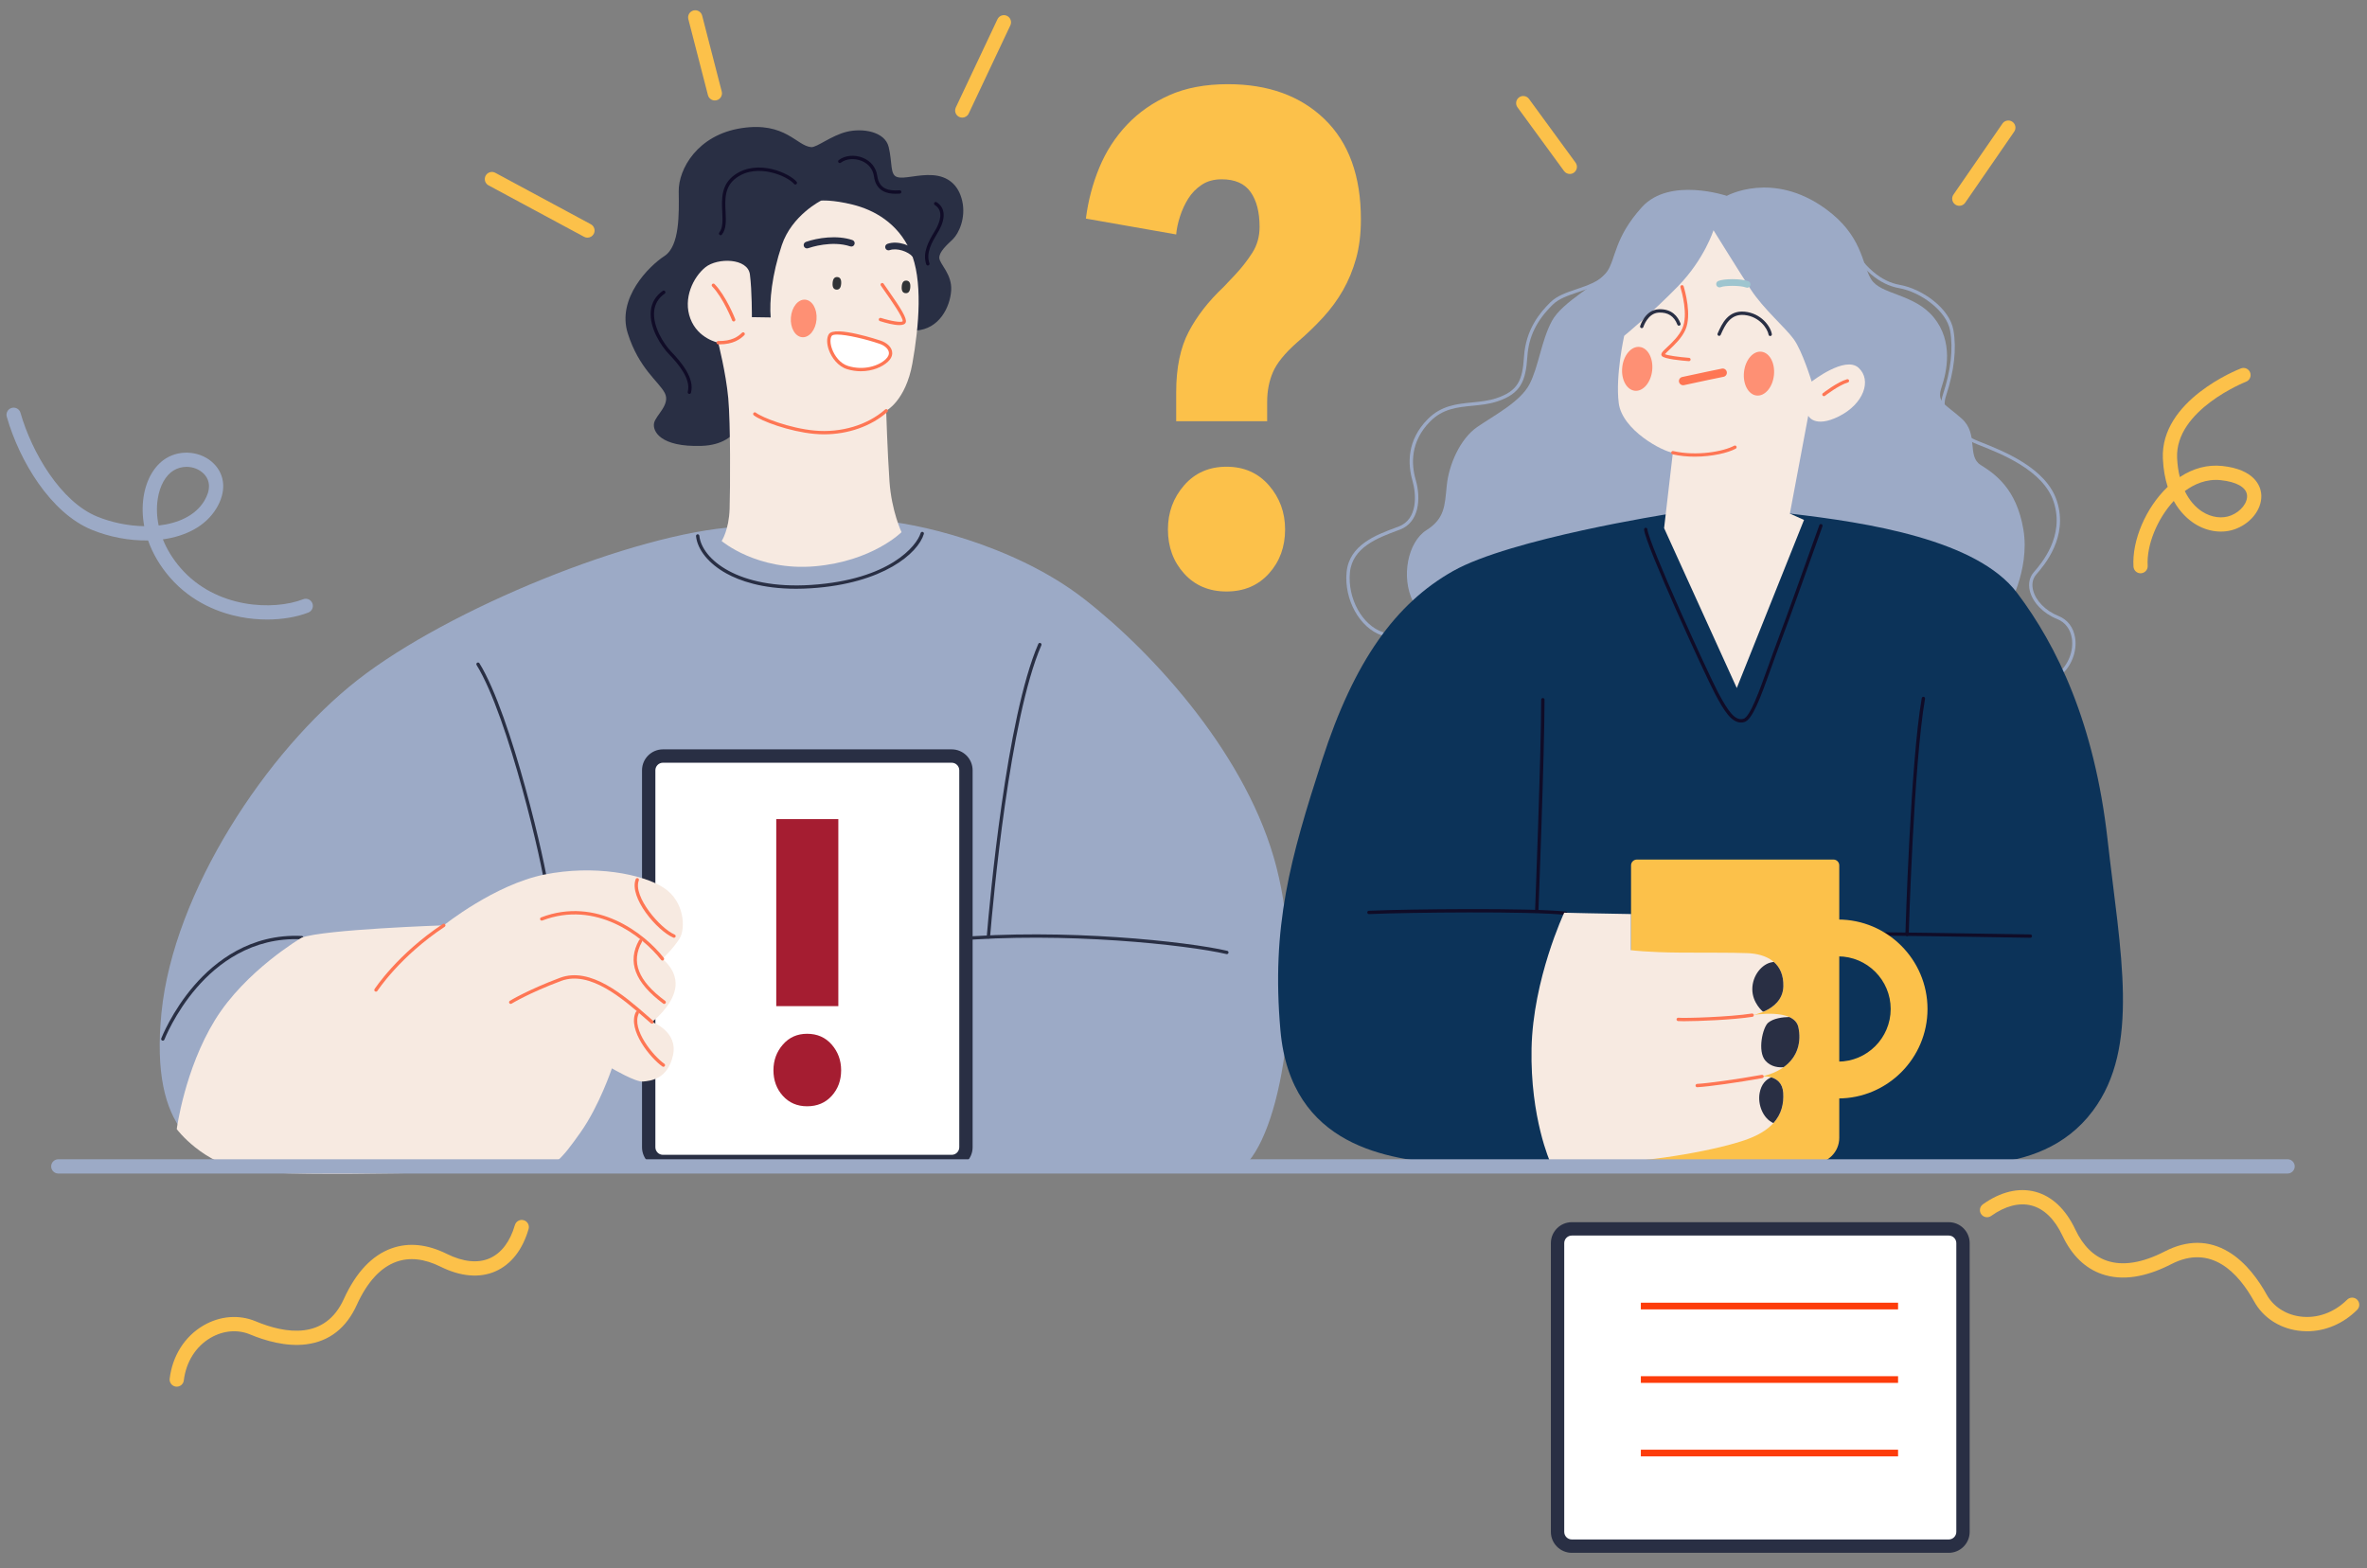 <?xml version="1.0" encoding="utf-8"?>
<!-- Generator: Adobe Illustrator 24.0.0, SVG Export Plug-In . SVG Version: 6.00 Build 0)  -->
<svg version="1.1" xmlns="http://www.w3.org/2000/svg" xmlns:xlink="http://www.w3.org/1999/xlink" x="0px" y="0px"
	 viewBox="0 0 1991.87 1319.52" style="enable-background:new 0 0 1991.87 1319.52;" xml:space="preserve">
<rect x="0" y="0" width="1991.87" height="1319.52" fill="#808080" stroke="none"/>
<style type="text/css">
	.st0{fill:#9CAAC6;}
	.st1{fill:#292F44;}
	.st2{fill:#F7EAE1;}
	.st3{fill:#FE7654;}
	.st4{fill:#FFFFFF;}
	.st5{fill:#303336;}
	.st6{fill:#FE9074;}
	.st7{fill:#100C27;}
	.st8{fill:#A51D31;}
	.st9{fill:#FD3C0B;}
	.st10{fill:#0C3359;}
	.st11{fill:#9EC5CF;}
	.st12{fill:#FCC14A;}
</style>
<g id="art">
	<g>
		<path class="st0" d="M738.99,438.17c27.84,0.89,113.36,19.21,173.17,65.71c59.81,46.5,138.51,133.57,162.07,226.12
			c23.56,92.55,6.56,217.96-26.71,250.79c-26.11,0.69-790.25,0-839.72,0.69c-38.72-7.84-82.04-27.79-71.91-129.38
			c10.13-101.59,88.59-220.15,165.05-279.95c76.46-59.8,232.74-123.38,318.88-128.79C705.95,437.95,738.99,438.17,738.99,438.17z"/>
		<g>
			<path class="st1" d="M137.02,875.69c-0.17,0-0.34-0.03-0.5-0.09c-0.72-0.28-1.09-1.09-0.81-1.82c0.09-0.23,8.9-22.81,27.74-44.58
				c17.45-20.15,47.31-43.73,90.52-41.63c0.78,0.04,1.37,0.7,1.34,1.47c-0.04,0.77-0.7,1.36-1.47,1.34
				c-42.04-2.06-71.17,20.95-88.2,40.6c-18.55,21.4-27.22,43.59-27.3,43.81C138.12,875.34,137.59,875.69,137.02,875.69z"/>
			<path class="st1" d="M669.89,495.42c-28.78,0-47.55-6.77-58.63-12.88c-14.81-8.17-24.35-19.91-25.54-31.41
				c-0.08-0.77,0.48-1.46,1.25-1.54c0.77-0.08,1.46,0.48,1.54,1.25c2.03,19.58,32.53,45.36,94.03,41.35
				c66.19-4.32,89-32.99,92.2-43.67c0.22-0.74,1.01-1.16,1.75-0.94c0.74,0.22,1.17,1.01,0.94,1.75
				c-4.86,16.19-34.09,41.71-94.71,45.66C678.24,495.28,673.97,495.42,669.89,495.42z"/>
			<path class="st1" d="M459.99,748.56c-0.73,0-1.34-0.56-1.4-1.3c-1.25-16.26-30.57-144.12-57.52-187.65
				c-0.41-0.66-0.2-1.53,0.46-1.93c0.66-0.41,1.53-0.21,1.93,0.46c27.14,43.85,56.67,172.56,57.93,188.92
				c0.06,0.77-0.52,1.45-1.29,1.51C460.06,748.56,460.03,748.56,459.99,748.56z"/>
			<path class="st1" d="M1032.41,802.85c-0.11,0-0.21-0.01-0.32-0.04c-32.74-7.66-137.03-19.15-229.76-10.96
				c-0.76,0.06-1.45-0.5-1.52-1.28c-0.07-0.77,0.5-1.46,1.28-1.52c93.04-8.21,197.76,3.33,230.65,11.03
				c0.76,0.18,1.22,0.93,1.05,1.69C1033.62,802.41,1033.05,802.85,1032.41,802.85z"/>
			<path class="st1" d="M831.75,789.79c-0.04,0-0.08,0-0.12,0c-0.77-0.06-1.35-0.74-1.28-1.52c2.52-30.29,16.48-184.53,43.4-246.45
				c0.31-0.71,1.14-1.04,1.85-0.73c0.71,0.31,1.04,1.14,0.73,1.85c-26.75,61.52-40.66,215.35-43.18,245.56
				C833.09,789.24,832.48,789.79,831.75,789.79z"/>
		</g>
		<g>
			<path class="st1" d="M682.73,123.8c4.63,0.32,16.69-9.69,29.82-12.92c13.14-3.22,32.06-0.37,35.28,12.77
				c3.22,13.14,0.97,23.31,7.03,25.28c6.06,1.97,17.73-2.39,30.07-1.54c12.34,0.85,21.68,7.7,24.83,21.87
				c3.15,14.17-2.91,27.18-7.9,32c-4.98,4.82-11.58,10.56-11.42,15.74c0.16,5.18,10.94,13.67,9.98,27.55
				c-0.96,13.88-9.99,32.37-29.7,33.59c-19.72,1.22-144.05,65.98-144.05,65.98s-1.03,29.89-36.25,31.07
				c-35.21,1.18-41.48-12.69-39.99-19.3c1.49-6.61,13.99-15.56,8.98-25.21c-5.02-9.65-21.82-20.62-31.14-50.2
				c-9.32-29.57,17.87-56.62,30.85-65.03c12.98-8.4,12.29-35.83,12.03-54.44c-0.26-18.62,15.68-47.48,52.76-53.18
				C660.98,102.15,670.39,122.94,682.73,123.8z"/>
			<path class="st2" d="M632.71,266.88c0,0,0.15-22.03-1.65-35.93c-1.79-13.9-27.25-14.28-37.47-6.04
				c-10.21,8.25-19.04,26.24-12.63,43.21c6.4,16.97,23.4,20.22,23.4,20.22s6.52,25.25,8.48,46.74c1.96,21.49,1.69,75.2,1.14,93.07
				s-6.7,27.09-6.7,27.09s29.92,25.49,78.43,21.27c48.51-4.22,72.93-28.71,72.93-28.71s-8.41-17.8-10.13-42.72
				c-1.72-24.92-2.78-59.43-2.78-59.43s16.43-8.51,22.04-39.8c5.61-31.3,9.02-70.67-1.72-94.66c-10.74-23.99-31.18-34.7-48.45-39
				c-17.27-4.29-26.63-3.39-26.63-3.39s-24.61,12.25-33.07,37.49c-8.46,25.25-10.51,47.32-9.37,60.83L632.71,266.88z"/>
			<path class="st3" d="M617.41,270.5c-0.56,0-1.09-0.34-1.31-0.89c-0.07-0.19-7.47-18.97-16.8-28.61
				c-0.54-0.56-0.53-1.45,0.03-1.99c0.56-0.54,1.45-0.53,1.99,0.03c9.73,10.05,17.09,28.75,17.4,29.55c0.28,0.72-0.08,1.54-0.8,1.82
				C617.75,270.47,617.57,270.5,617.41,270.5z"/>
			<path class="st3" d="M605.44,289.76c-0.36,0-0.73,0-1.11-0.01c-0.78-0.02-1.39-0.66-1.37-1.44s0.66-1.4,1.44-1.37
				c11.4,0.25,16.86-3.82,19.98-6.92c0.55-0.55,1.44-0.55,1.99,0s0.55,1.44,0,1.99C622.98,285.36,617.17,289.76,605.44,289.76z"/>
			<path class="st3" d="M756.79,273.56c-4.78,0-11.6-1.86-16.32-3.36c-0.74-0.23-1.15-1.03-0.91-1.76c0.23-0.74,1.02-1.15,1.76-0.91
				c8.63,2.74,17.33,4.07,18.26,2.79c0.82-2.73-10.22-18.43-14.94-25.13c-1.33-1.89-2.5-3.56-3.4-4.88
				c-0.44-0.64-0.27-1.52,0.37-1.95c0.64-0.44,1.52-0.27,1.95,0.37c0.89,1.3,2.05,2.96,3.37,4.84
				c11.01,15.66,16.41,24.24,15.3,27.63C761.68,272.92,759.58,273.56,756.79,273.56z"/>
			<g>
				<path class="st4" d="M698.66,281.95c3.5-5.55,34.38,3.41,41.95,6c7.57,2.59,12.28,9.12,5.65,15.37
					c-6.63,6.26-19.81,10-32.96,5.99C701.21,305.63,694.59,288.38,698.66,281.95z"/>
				<path class="st3" d="M724.45,312.39c-3.7,0-7.6-0.53-11.56-1.73c-7.8-2.38-13-9.73-15.27-15.83
					c-2.03-5.46-2.09-10.56-0.15-13.63l0,0c4.79-7.59,43.2,5.29,43.59,5.42c5.19,1.78,8.77,5.09,9.59,8.86
					c0.46,2.13,0.24,5.4-3.43,8.87C742.53,308.77,734.16,312.39,724.45,312.39z M704.45,281.52c-2.43,0-4.08,0.36-4.6,1.18l0,0
					c-1.45,2.3-1.29,6.57,0.41,11.15c2.03,5.46,6.63,12.04,13.45,14.12c13.28,4.05,25.69-0.1,31.59-5.66
					c2.18-2.06,3.06-4.15,2.61-6.23c-0.6-2.76-3.57-5.36-7.75-6.79C728.96,285.45,712.5,281.52,704.45,281.52z M698.66,281.95
					L698.66,281.95L698.66,281.95z"/>
			</g>
			<path class="st1" d="M679.1,209.02c-1.16,0-2.25-0.73-2.65-1.89c-0.51-1.47,0.26-3.07,1.73-3.58c9.89-3.45,26.06-5.93,39.12-1.56
				c1.47,0.49,2.27,2.08,1.77,3.56c-0.49,1.47-2.08,2.27-3.56,1.77c-15.42-5.16-33.48,0.84-35.49,1.54
				C679.72,208.97,679.41,209.02,679.1,209.02z"/>
			<path class="st1" d="M770,216.85c-0.78,0-1.57-0.33-2.12-0.97c-3.66-4.21-13.07-7.55-19.26-5.38c-1.46,0.51-3.07-0.26-3.58-1.73
				c-0.51-1.47,0.26-3.07,1.73-3.58c8.7-3.04,20.34,1.25,25.35,7c1.02,1.17,0.9,2.95-0.27,3.97
				C771.31,216.63,770.65,216.85,770,216.85z"/>
			<path class="st3" d="M693.49,365.47c-2.78,0-5.57-0.13-8.36-0.39c-20.9-1.96-44.42-10.71-50.81-15.63
				c-0.61-0.47-0.73-1.36-0.25-1.97c0.47-0.61,1.36-0.73,1.97-0.25c5.43,4.19,28.29,13.09,49.36,15.06
				c22.26,2.09,44.48-4.53,59.43-17.69c0.58-0.51,1.47-0.46,1.98,0.13c0.51,0.58,0.46,1.47-0.13,1.98
				C733.03,358.71,713.61,365.47,693.49,365.47z"/>
			<g>
				<g>
					<g>
						<path class="st5" d="M703.88,243.71c-2.39-0.17-3.49-2.03-3.24-5.54c0.24-3.5,1.58-5.2,3.98-5.04
							c2.39,0.17,3.49,2.03,3.24,5.54C707.62,242.18,706.28,243.88,703.88,243.71z"/>
					</g>
				</g>
			</g>
			<g>
				<g>
					<g>
						<path class="st5" d="M762.05,246.7c-2.39-0.17-3.49-2.03-3.24-5.54c0.24-3.5,1.58-5.2,3.98-5.04
							c2.39,0.17,3.49,2.03,3.24,5.54C765.79,245.17,764.45,246.87,762.05,246.7z"/>
					</g>
				</g>
			</g>
			<g>
				<g>
					<g>
						<g>
							<g>
								
									<ellipse transform="matrix(0.078 -0.997 0.997 0.078 356.373 921.392)" class="st6" cx="676.37" cy="268.01" rx="15.85" ry="10.82"/>
							</g>
						</g>
					</g>
				</g>
			</g>
			<path class="st7" d="M606.41,197.93c-0.3,0-0.61-0.1-0.87-0.3c-0.61-0.48-0.71-1.36-0.23-1.97c3.13-3.98,2.81-10.43,2.48-17.27
				c-0.53-10.76-1.13-22.95,10.44-31.21c19.55-13.95,46.72-1.02,52.16,5.81c0.48,0.61,0.38,1.49-0.22,1.98
				c-0.61,0.48-1.49,0.38-1.98-0.22c-4.87-6.11-30.49-18.01-48.33-5.27c-10.33,7.37-9.79,18.26-9.27,28.78
				c0.36,7.38,0.71,14.34-3.08,19.15C607.24,197.75,606.82,197.93,606.41,197.93z"/>
			<path class="st7" d="M753.42,163.05c-6.09,0-16.2-1.61-17.97-14.65c-0.8-5.88-4.56-10.61-10.31-12.98
				c-6.08-2.51-13.14-1.91-17.58,1.49c-0.62,0.47-1.5,0.36-1.97-0.26c-0.47-0.62-0.36-1.5,0.26-1.97c5.2-3.99,13.38-4.74,20.36-1.86
				c6.71,2.76,11.09,8.31,12.03,15.21c1.58,11.65,10.54,12.59,18.16,12.11l0.63-0.04c0.81-0.03,1.44,0.55,1.48,1.33
				c0.04,0.77-0.55,1.44-1.33,1.48l-0.61,0.04C755.77,162.98,754.68,163.05,753.42,163.05z"/>
			<path class="st7" d="M780.81,223.43c-0.58,0-1.13-0.36-1.33-0.94c-3.53-10.11,2.5-20.23,6.49-26.93c0.67-1.12,1.29-2.16,1.8-3.09
				c2.94-5.36,6.71-15.09-1.1-19.94c-0.66-0.41-0.86-1.28-0.45-1.94c0.41-0.66,1.28-0.86,1.93-0.45c7.14,4.44,7.9,13.07,2.08,23.68
				c-0.53,0.96-1.16,2.02-1.85,3.18c-3.95,6.62-9.35,15.69-6.25,24.56c0.26,0.73-0.13,1.53-0.86,1.79
				C781.12,223.4,780.96,223.43,780.81,223.43z"/>
			<path class="st7" d="M580.12,331.47c-0.12,0-0.24-0.02-0.36-0.05c-0.75-0.2-1.2-0.97-1-1.72c2.82-10.73-7.75-23.3-15.96-31.83
				c-5.86-6.09-16.57-21.51-15.13-36.25c0.69-7,4.08-12.68,10.08-16.86c0.64-0.44,1.51-0.29,1.96,0.35
				c0.44,0.64,0.29,1.51-0.35,1.96c-5.3,3.7-8.29,8.69-8.89,14.83c-1.25,12.73,7.9,27.32,14.36,34.03
				c8.67,9.01,19.83,22.39,16.65,34.49C581.32,331.05,580.75,331.47,580.12,331.47z"/>
		</g>
		<g>
			<path class="st4" d="M800.85,977.36H557.89c-6.6,0-12-5.4-12-12V648.18c0-6.6,5.4-12,12-12h242.97c6.6,0,12,5.4,12,12v317.18
				C812.85,971.96,807.45,977.36,800.85,977.36z"/>
			<path class="st1" d="M800.85,982.98H557.89c-9.72,0-17.62-7.9-17.62-17.62V648.18c0-9.72,7.9-17.62,17.62-17.62h242.97
				c9.72,0,17.62,7.9,17.62,17.62v317.18C818.48,975.07,810.57,982.98,800.85,982.98z M557.89,641.8c-3.52,0-6.38,2.86-6.38,6.38
				v317.18c0,3.52,2.86,6.38,6.38,6.38h242.97c3.52,0,6.38-2.86,6.38-6.38V648.18c0-3.52-2.86-6.38-6.38-6.38H557.89z"/>
		</g>
		<path class="st2" d="M253.91,788.97c19.08-6.95,119.53-10.33,119.53-10.33s42.66-34.24,84.58-42.71
			c41.91-8.47,82.69-0.48,100.49,11.08c17.8,11.56,18.29,34.33,13.61,42.27c-4.68,7.94-14.65,17.58-14.65,17.58
			s13.76,10.25,10.63,25.53c-3.12,15.28-19.47,27.58-19.47,27.58s22.2,7.73,17.69,28.09c-4.51,20.35-19.05,21.41-25.29,22.01
			c-6.24,0.6-26.1-11.1-26.1-11.1s-10.43,31.31-26.46,53.96c-16.03,22.65-22.77,30.45-39.37,31.37
			c-16.6,0.92-202.97,6.62-240.8,0.91c-37.83-5.72-59.56-35.12-59.56-35.12s6.57-50.17,32.18-91.8
			C206.53,816.69,253.91,788.97,253.91,788.97z"/>
		<g>
			<path class="st8" d="M707.83,900.56c0,8.54-2.64,15.73-7.92,21.57c-5.28,5.84-12.19,8.76-20.73,8.76
				c-8.31,0-15.11-2.92-20.39-8.76c-5.28-5.84-7.92-13.03-7.92-21.57c0-8.31,2.64-15.5,7.92-21.57c5.28-6.07,12.07-9.1,20.39-9.1
				c8.54,0,15.44,3.03,20.73,9.1C705.18,885.06,707.83,892.26,707.83,900.56z M653.23,846.64V689.26h52.24v157.38H653.23z"/>
		</g>
		<path class="st3" d="M557.47,808.28c-0.42,0-0.83-0.18-1.11-0.54c-15.98-20.4-55.03-50.35-99.99-33.16
			c-0.73,0.28-1.54-0.09-1.81-0.81c-0.28-0.73,0.09-1.54,0.81-1.81c46.5-17.78,86.75,13.04,103.21,34.05
			c0.48,0.61,0.37,1.49-0.24,1.97C558.08,808.18,557.77,808.28,557.47,808.28z"/>
		<path class="st3" d="M548.63,861.39c-0.32,0-0.65-0.11-0.91-0.34c-1.59-1.36-3.29-2.84-5.08-4.41
			c-18.4-16.05-46.21-40.31-70.46-31.22c-27.01,10.13-41.53,19.03-41.67,19.12c-0.66,0.41-1.53,0.2-1.93-0.46
			c-0.41-0.66-0.2-1.53,0.46-1.93c0.15-0.09,14.86-9.12,42.16-19.36c25.83-9.69,54.4,15.24,73.3,31.73
			c1.79,1.56,3.48,3.04,5.06,4.39c0.59,0.5,0.66,1.39,0.16,1.98C549.42,861.23,549.03,861.39,548.63,861.39z"/>
		<path class="st3" d="M567.19,789.1c-0.18,0-0.37-0.04-0.54-0.11c-13.66-5.75-37.55-33.82-31.69-49.21
			c0.28-0.72,1.09-1.09,1.81-0.81c0.73,0.28,1.09,1.09,0.81,1.81c-5.15,13.53,17.95,40.48,30.15,45.62c0.72,0.3,1.05,1.13,0.75,1.84
			C568.26,788.78,567.74,789.1,567.19,789.1z"/>
		<path class="st3" d="M558.94,844.77c-0.29,0-0.59-0.09-0.84-0.28c-23.85-17.72-30.5-35.17-20.32-53.35
			c0.38-0.68,1.24-0.92,1.91-0.54c0.68,0.38,0.92,1.24,0.54,1.91c-9.5,16.96-3.29,32.76,19.54,49.72c0.62,0.46,0.75,1.34,0.29,1.97
			C559.8,844.57,559.37,844.77,558.94,844.77z"/>
		<path class="st3" d="M558.26,897.68c-0.28,0-0.55-0.08-0.8-0.25c-9.95-6.89-29.59-30.76-22.46-45.74c0.33-0.7,1.17-1,1.87-0.66
			c0.7,0.33,1,1.17,0.66,1.87c-6.36,13.35,12.44,35.93,21.52,42.22c0.64,0.44,0.8,1.32,0.36,1.96
			C559.14,897.47,558.7,897.68,558.26,897.68z"/>
		<path class="st3" d="M316.37,834.46c-0.26,0-0.52-0.07-0.76-0.22c-0.65-0.42-0.84-1.29-0.42-1.94
			c0.19-0.29,19.16-29.4,57.48-54.82c0.65-0.43,1.52-0.25,1.95,0.39c0.43,0.65,0.25,1.52-0.39,1.95
			c-37.8,25.07-56.48,53.71-56.66,54C317.29,834.23,316.83,834.46,316.37,834.46z"/>
		<g>
			<g>
				<path class="st4" d="M1651.89,1046.05v242.97c0,6.6-5.4,12-12,12h-317.18c-6.6,0-12-5.4-12-12v-242.97c0-6.6,5.4-12,12-12
					h317.18C1646.49,1034.05,1651.89,1039.45,1651.89,1046.05z"/>
				<path class="st1" d="M1639.89,1306.64h-317.18c-9.72,0-17.62-7.9-17.62-17.62v-242.97c0-9.72,7.9-17.62,17.62-17.62h317.18
					c9.72,0,17.62,7.9,17.62,17.62v242.97C1657.51,1298.73,1649.61,1306.64,1639.89,1306.64z M1322.71,1039.67
					c-3.52,0-6.38,2.86-6.38,6.38v242.97c0,3.52,2.86,6.38,6.38,6.38h317.18c3.52,0,6.38-2.86,6.38-6.38v-242.97
					c0-3.52-2.86-6.38-6.38-6.38H1322.71z"/>
			</g>
			<rect x="1380.8" y="1096.18" class="st9" width="216.46" height="5.62"/>
			<rect x="1380.8" y="1158.02" class="st9" width="216.46" height="5.62"/>
			<rect x="1380.8" y="1219.87" class="st9" width="216.46" height="5.62"/>
		</g>
		<path class="st0" d="M1453.12,164.8c0,0-48.11-16.19-71.38,9.45c-23.28,25.65-21.94,43.39-29.22,54.06
			c-7.28,10.67-37.74,25.24-46.66,41.96c-8.92,16.72-11.07,38.26-18.76,53.03c-7.69,14.77-29.53,26.06-43.99,36.01
			c-14.46,9.95-23.89,31.8-25.63,49.24c-1.74,17.44-1.74,27.8-17.22,37.65c-15.48,9.85-21.53,39.29-11.16,60
			c10.36,20.72,499.59,7.36,499.59,7.36s19.89-33.24,14.03-68c-5.85-34.77-24.32-46.97-36.01-54.35
			c-11.69-7.38-1.54-26.05-15.8-38.87c-14.26-12.82-21.44-13.53-17.03-26.56c4.41-13.03,10.04-38.36-6.58-58.66
			c-16.62-20.3-44.72-18.96-52.73-32.19s-7.16-36.76-38.61-59.44C1491.51,143.43,1453.12,164.8,1453.12,164.8z"/>
		<path class="st0" d="M1733.05,568.77c-0.41,0-0.81-0.18-1.09-0.52c-0.49-0.6-0.4-1.49,0.2-1.98c8.42-6.89,12.97-18.6,11.33-29.14
			c-1.21-7.79-5.62-13.57-12.41-16.26c-11.55-4.58-20.56-13.89-22.96-23.72c-1.45-5.93-0.27-11.48,3.33-15.63
			c6.46-7.46,26.13-30.15,16.8-59.1c-8.52-26.44-43.61-40.33-62.47-47.8l-1.55-0.61c-17.57-6.97-35.78-22.12-29.27-41.88
			c6.73-20.45,8.78-38.6,6.09-53.95c-2.92-16.65-25.02-32.58-42.83-35.7c-16.68-2.92-31.57-15.52-44.27-37.46
			c-0.39-0.67-0.16-1.53,0.51-1.92c0.67-0.39,1.53-0.16,1.92,0.51c12.26,21.18,26.49,33.32,42.32,36.09
			c18.77,3.29,41.91,19.69,45.12,37.99c2.77,15.81,0.69,34.42-6.19,55.32c-5.89,17.9,11.21,31.86,27.64,38.38l1.54,0.61
			c19.29,7.63,55.18,21.84,64.11,49.55c9.81,30.45-10.64,54.05-17.36,61.8c-3.82,4.41-3.59,9.57-2.72,13.12
			c2.19,8.97,10.54,17.52,21.26,21.77c7.75,3.08,12.78,9.63,14.15,18.44c1.79,11.49-3.17,24.25-12.33,31.74
			C1733.68,568.67,1733.36,568.77,1733.05,568.77z"/>
		<path class="st0" d="M1163.26,534.72c-0.15,0-0.3-0.02-0.45-0.07c-18.63-6.3-31.92-30.24-29.61-53.36
			c2.26-22.67,24.61-31.05,40.92-37.16c1.05-0.39,2.06-0.77,3.04-1.15c16.05-6.12,14.75-27.08,11.45-38.51
			c-3.97-13.74-4.94-33.91,12.99-51.91c11.32-11.37,24.48-12.67,37.2-13.92c6.73-0.66,13.69-1.35,20.31-3.53
			c18.56-6.13,22.09-15.34,23.37-35c1.49-22.92,13.36-37.06,22.15-45.7c5.67-5.57,13.58-8.24,21.95-11.06
			c9-3.04,18.32-6.18,25.35-13.22c0.55-0.55,1.44-0.55,1.99,0c0.55,0.55,0.55,1.44,0,1.99c-7.5,7.51-17.13,10.75-26.44,13.89
			c-8.06,2.72-15.67,5.28-20.88,10.4c-13.64,13.4-20.21,26.94-21.32,43.88c-1.31,20.18-5.43,30.93-25.29,37.49
			c-6.91,2.28-14.03,2.98-20.91,3.66c-12.79,1.26-24.88,2.45-35.48,13.1c-16.96,17.04-16.04,36.13-12.28,49.15
			c4.78,16.55,2.56,35.92-13.15,41.91c-0.99,0.38-2.01,0.76-3.06,1.15c-15.63,5.86-37.02,13.88-39.11,34.81
			c-2.18,21.89,10.25,44.51,27.71,50.42c0.74,0.25,1.13,1.05,0.88,1.78C1164.4,534.35,1163.85,534.72,1163.26,534.72z"/>
		<path class="st10" d="M1506.21,432.17c65.54,7.57,157.34,21.91,191.2,66.72c33.86,44.81,65.1,109.88,76.11,207.37
			c10.82,95.86,27.83,174.71-12.37,228.48c-45.81,61.28-131.8,42.94-173.34,43.98c-41.54,1.04-321.39,4.47-369.7,0.69
			c-48.31-3.78-131.94-13.74-140.61-112.47c-7.7-87.62,8.17-144.21,35.12-227.5c26.95-83.29,61.81-131.6,110.11-158.9
			c48.3-27.29,181.94-48.15,181.94-48.15L1506.21,432.17z"/>
		<path class="st7" d="M1317.58,769.86c-0.05,0-0.1,0-0.15-0.01c-30.09-3.21-131.6-2.13-165.4-0.68c-0.76,0.04-1.43-0.57-1.46-1.34
			c-0.03-0.78,0.57-1.43,1.34-1.46c33.86-1.46,135.6-2.53,165.82,0.69c0.77,0.08,1.33,0.77,1.25,1.55
			C1318.9,769.33,1318.29,769.86,1317.58,769.86z"/>
		<path class="st7" d="M1293.19,768.15c-0.02,0-0.04,0-0.06,0c-0.78-0.03-1.38-0.68-1.35-1.46c0.05-1.33,5.15-133.12,5.15-177.92
			c0-0.78,0.63-1.41,1.41-1.41s1.41,0.63,1.41,1.41c0,44.86-5.1,176.71-5.15,178.03C1294.56,767.55,1293.94,768.15,1293.19,768.15z"
			/>
		<path class="st7" d="M1604.82,787.73c-0.01,0-0.03,0-0.04,0c-0.78-0.02-1.39-0.67-1.36-1.45c0.04-1.44,4.24-144.35,13.76-198.79
			c0.13-0.77,0.87-1.27,1.63-1.14c0.76,0.13,1.28,0.86,1.14,1.63c-9.49,54.24-13.68,196.96-13.72,198.39
			C1606.2,787.13,1605.58,787.73,1604.82,787.73z"/>
		<path class="st7" d="M1708.58,789.1c-0.01,0-0.02,0-0.03,0c-34.66-0.69-134.5-2.06-150.46-2.06c-0.78,0-1.41-0.63-1.41-1.41
			s0.63-1.41,1.41-1.41c15.97,0,115.85,1.37,150.52,2.06c0.78,0.02,1.39,0.66,1.38,1.43C1709.97,788.49,1709.35,789.1,1708.58,789.1
			z"/>
		<g>
			<path class="st2" d="M1441.95,193.73c0,0-7.58,24.1-29.53,46.78c-21.94,22.67-45.63,42.06-45.63,42.06s-7.48,33.44-4.6,56.51
				c2.88,23.08,37.34,41.02,45.55,41.83l-7.37,63.49l61.16,134.55l56.58-141.45l-11.9-5.33l15.47-82.36c0,0,5.13,10.87,25.85,0.51
				c20.72-10.36,27.89-30.37,16.5-40.82c-11.39-10.46-39.48,11.6-39.48,11.6s-7.8-25.64-15.09-35.69s-25.44-25.33-36.22-41.94
				C1462.47,226.85,1441.95,193.73,1441.95,193.73z"/>
			<path class="st3" d="M1421.26,303.91c-0.04,0-0.07,0-0.11,0c-6.11-0.47-20.56-1.82-22.66-4.34c-0.46-0.55-0.51-1.09-0.47-1.46
				c0.14-1.42,1.6-2.85,4.89-5.93c4.01-3.77,10.07-9.46,12.91-16.03c4.9-11.34-0.56-30.66-1.71-34.42
				c-0.23-0.74,0.19-1.53,0.94-1.75c0.74-0.23,1.53,0.19,1.75,0.94c1.19,3.92,6.88,24.1,1.6,36.35c-3.07,7.1-9.38,13.04-13.56,16.96
				c-1.48,1.39-3.12,2.93-3.76,3.79c2.41,1.14,12.01,2.45,20.3,3.09c0.77,0.06,1.35,0.73,1.29,1.51
				C1422.6,303.35,1421.99,303.91,1421.26,303.91z"/>
			<path class="st1" d="M1489.66,282.76c-0.67,0-1.27-0.49-1.38-1.17c-0.87-5.14-7.71-15.27-20.3-16.52
				c-11.99-1.2-16.49,8.84-19.77,16.18l-0.24,0.54c-0.32,0.71-1.15,1.03-1.86,0.71c-0.71-0.32-1.03-1.15-0.71-1.86l0.24-0.54
				c3.42-7.66,8.59-19.21,22.61-17.83c13.61,1.36,21.64,12.05,22.79,18.85c0.13,0.77-0.39,1.49-1.15,1.62
				C1489.82,282.76,1489.74,282.76,1489.66,282.76z"/>
			<path class="st1" d="M1381.56,276.12c-0.14,0-0.27-0.02-0.41-0.06c-0.74-0.23-1.16-1.01-0.93-1.75
				c0.17-0.55,4.26-13.52,15.53-14.07c11.25-0.55,16.22,6.18,18.41,11.92c0.28,0.73-0.09,1.54-0.81,1.81
				c-0.72,0.28-1.54-0.09-1.81-0.81c-2.71-7.09-7.97-10.51-15.65-10.12c-9.32,0.46-12.94,11.97-12.98,12.09
				C1382.72,275.73,1382.16,276.12,1381.56,276.12z"/>
			<path class="st11" d="M1470.3,242.1c-0.32,0-0.65-0.06-0.98-0.18c-5.26-1.95-18.2-1.64-21.16-0.32
				c-1.42,0.63-3.08-0.01-3.71-1.42c-0.63-1.42,0-3.08,1.42-3.71c4.46-1.99,18.86-2.24,25.4,0.18c1.46,0.54,2.2,2.16,1.66,3.61
				C1472.51,241.39,1471.44,242.1,1470.3,242.1z"/>
			<path class="st3" d="M1416.34,324.17c-1.61,0-3.05-1.11-3.42-2.74c-0.43-1.89,0.76-3.77,2.65-4.2c11.04-2.5,33.18-7,33.41-7.05
				c1.9-0.38,3.76,0.84,4.14,2.74c0.39,1.9-0.84,3.76-2.74,4.14c-0.22,0.04-22.29,4.54-33.26,7.02
				C1416.85,324.14,1416.59,324.17,1416.34,324.17z"/>
			<path class="st3" d="M1426.18,384.27c-6.21,0-12.61-0.58-18.75-1.98c-0.76-0.17-1.23-0.93-1.06-1.68
				c0.17-0.76,0.92-1.23,1.68-1.06c19.89,4.53,42.56,0.3,51.27-4.49c0.68-0.37,1.53-0.13,1.91,0.55c0.37,0.68,0.13,1.53-0.55,1.91
				C1454.29,381.03,1440.77,384.27,1426.18,384.27z"/>
			<path class="st3" d="M1534.86,333.37c-0.42,0-0.83-0.19-1.11-0.54c-0.48-0.61-0.37-1.5,0.25-1.97
				c0.49-0.38,12.1-9.38,20.27-11.73c0.74-0.22,1.52,0.21,1.74,0.96c0.21,0.75-0.21,1.52-0.96,1.74
				c-7.64,2.21-19.2,11.16-19.32,11.25C1535.46,333.27,1535.16,333.37,1534.86,333.37z"/>
			<g>
				<g>
					<g>
						<g>
							<g>
								
									<ellipse transform="matrix(0.108 -0.994 0.994 0.108 1007.872 1752.233)" class="st6" cx="1480.68" cy="314.3" rx="18.55" ry="12.67"/>
							</g>
						</g>
					</g>
				</g>
			</g>
			<g>
				<g>
					<g>
						<g>
							<g>
								
									<ellipse transform="matrix(0.108 -0.994 0.994 0.108 920.469 1646.767)" class="st6" cx="1378.18" cy="310.29" rx="18.55" ry="12.67"/>
							</g>
						</g>
					</g>
				</g>
			</g>
		</g>
		<path class="st12" d="M1526.33,978.9h-132.32c-11.85,0-21.46-9.61-21.46-21.46V728.19c0-2.71,2.2-4.91,4.91-4.91h165.4
			c2.71,0,4.91,2.2,4.91,4.91v229.26C1547.78,969.3,1538.18,978.9,1526.33,978.9z"/>
		<path class="st2" d="M1336.45,768.47l36.1,0.67v30.41c0,0,13.44,1.83,41.39,2.03c27.95,0.2,40.41-0.11,56.41,0.45
			c16,0.56,30.82,7.74,30.37,27.89c-0.46,20.15-26.25,24.31-26.25,24.31s35.33-6.32,38.87,10.09c3.54,16.41-2.97,34.92-30.55,41.49
			c0,0,16.77-1.95,17.8,13.69c1.03,15.64-5.58,30-29.79,38.98c-24.2,8.98-79.18,18.87-119.38,19.9
			c-16.27,0.42-46.77-0.22-46.77-0.22s-16.98-37.43-15.82-95.84c1.17-58.41,27.46-114.31,27.46-114.31L1336.45,768.47z"/>
		<path class="st12" d="M1546.75,924.31v-31c24.42,0,44.29-19.87,44.29-44.29c0-24.42-19.87-44.28-44.29-44.28v-31
			c41.51,0,75.28,33.77,75.28,75.28C1622.04,890.54,1588.26,924.31,1546.75,924.31z"/>
		<path class="st7" d="M1465.12,607.98c-8.29,0-14.53-10.35-21.66-23.71c-8.5-15.93-58.9-126.08-59.94-138.67
			c-0.06-0.77,0.51-1.45,1.28-1.52c0.75-0.07,1.45,0.51,1.52,1.28c0.99,11.91,51.31,121.99,59.62,137.58
			c8.5,15.94,14.09,23.72,21.1,21.97c5.64-1.41,13.61-23.73,21.33-45.31c2.46-6.88,5-14,7.59-20.83
			c7.69-20.28,19.63-53.78,27.53-75.94c3.78-10.62,6.52-18.29,7.52-20.95c0.27-0.73,1.08-1.1,1.81-0.82
			c0.73,0.27,1.09,1.08,0.82,1.81c-0.99,2.64-3.86,10.7-7.5,20.9c-7.9,22.17-19.84,55.68-27.55,75.99
			c-2.58,6.8-5.12,13.91-7.58,20.78c-10.04,28.1-16.54,45.4-23.29,47.09C1466.84,607.87,1465.97,607.98,1465.12,607.98z"/>
		<path class="st3" d="M1417.01,859.32c-2.35,0-4.06-0.04-4.91-0.13c-0.77-0.08-1.34-0.77-1.26-1.54s0.77-1.34,1.54-1.26
			c5.2,0.52,42.75-0.56,61.88-3.55c0.76-0.12,1.49,0.4,1.61,1.17c0.12,0.77-0.4,1.49-1.17,1.61
			C1458.51,858.15,1429.19,859.32,1417.01,859.32z"/>
		<path class="st3" d="M1428.22,914.86c-0.74,0-1.36-0.58-1.4-1.33c-0.04-0.78,0.55-1.44,1.33-1.48c9.22-0.49,34.14-3.97,54.4-7.61
			c0.76-0.14,1.49,0.37,1.63,1.13c0.14,0.76-0.37,1.49-1.13,1.63c-20.71,3.72-45.27,7.15-54.75,7.65
			C1428.26,914.86,1428.24,914.86,1428.22,914.86z"/>
		<g>
			<path class="st1" d="M1474.6,832.36c0,11.68,8.93,18.9,8.93,18.9l1.44-0.39c7.2-3.32,15.5-9.59,15.75-20.95
				c0.22-9.51-2.97-16.13-8.08-20.53l-1.55,0.3C1482.85,811.06,1474.6,820.68,1474.6,832.36z"/>
			<path class="st1" d="M1505.67,855.78c-5.71,0.13-13.21,1.08-17.67,4.76c-4.69,3.87-9.28,24.05-2.41,31.95
				c4.83,5.55,11.68,5.84,15.33,5.53c12.25-8.76,14.99-21.78,12.42-33.69C1512.45,860.18,1509.53,857.49,1505.67,855.78z"/>
			<path class="st1" d="M1500.59,919.51c-0.55-8.31-5.54-11.66-10.1-12.96c-4.35,1.8-8.34,5.7-9.71,13.09
				c-1.81,9.77,2.81,21.54,11.58,25.4C1499.14,937.53,1501.2,928.74,1500.59,919.51z"/>
		</g>
		<path class="st0" d="M1925.04,987.48H49.06c-3.31,0-6-2.69-6-6s2.69-6,6-6h1875.98c3.31,0,6,2.69,6,6
			S1928.35,987.48,1925.04,987.48z"/>
		<g>
			<path class="st12" d="M1066.35,354.45h-76.57v-24.36c0-20.49,3.48-37.41,10.44-50.75c6.96-13.34,16.82-26,29.58-37.99l9.86-10.44
				c5.41-5.8,10.15-11.89,14.21-18.27c4.06-6.38,6.09-13.63,6.09-21.75c0-12.37-2.52-22.13-7.54-29.29
				c-5.03-7.15-13.15-10.73-24.36-10.73c-6.58,0-12.18,1.55-16.82,4.64c-4.64,3.1-8.41,6.96-11.31,11.6
				c-2.9,4.64-5.22,9.67-6.96,15.08c-1.74,5.42-2.81,10.44-3.19,15.08l-75.99-13.34c1.93-15.08,5.7-29.38,11.31-42.92
				c5.6-13.53,13.34-25.52,23.2-35.96s21.75-18.75,35.67-24.94c13.92-6.18,30.35-9.28,49.3-9.28c34.02,0,61.19,9.86,81.5,29.58
				c20.3,19.72,30.45,47.76,30.45,84.11c0,12.38-1.36,23.4-4.06,33.06c-2.71,9.67-6.38,18.56-11.02,26.68
				c-4.64,8.12-10.25,15.76-16.82,22.91c-6.58,7.16-13.92,14.21-22.04,21.17c-10.06,8.9-16.73,17.11-20.01,24.65
				c-3.29,7.54-4.93,15.95-4.93,25.23V354.45z M1081.43,445.51c0,14.7-4.55,27.07-13.63,37.12c-9.09,10.05-20.98,15.08-35.67,15.08
				c-14.7,0-26.59-5.03-35.67-15.08c-9.09-10.05-13.63-22.42-13.63-37.12c0-14.3,4.54-26.68,13.63-37.12
				c9.08-10.44,20.97-15.66,35.67-15.66c14.69,0,26.58,5.22,35.67,15.66C1076.88,418.83,1081.43,431.21,1081.43,445.51z"/>
		</g>
		<g>
			<g>
				<path class="st12" d="M148.75,1166.83c-0.24,0-0.48-0.01-0.73-0.04c-3.29-0.4-5.63-3.39-5.24-6.68
					c2.33-19.29,12.7-35.61,28.43-44.77c13.9-8.1,29.93-9.38,43.97-3.51c25.16,10.51,58.45,15.8,74.13-18.7
					c10.21-22.46,23.76-36.83,40.29-42.72c14.28-5.08,29.92-3.5,46.47,4.71c13.65,6.76,26.1,8.04,36.01,3.68
					c9.83-4.32,17.17-13.99,21.22-27.95c0.92-3.18,4.25-5.02,7.43-4.09c3.18,0.92,5.01,4.25,4.09,7.43
					c-5.07,17.49-14.73,29.8-27.91,35.6c-13.27,5.83-29.24,4.48-46.17-3.92c-13.53-6.71-26.01-8.1-37.12-4.15
					c-13.35,4.75-24.58,16.99-33.39,36.38c-8.83,19.42-23.06,30.55-42.32,33.08c-17.34,2.27-35.32-3.24-47.36-8.27
					c-10.54-4.4-22.68-3.38-33.3,2.8c-12.46,7.25-20.68,20.32-22.56,35.84C154.33,1164.6,151.74,1166.83,148.75,1166.83z"/>
			</g>
		</g>
		<g>
			<g>
				<path class="st12" d="M1941.45,1120.21c-2.64,0-5.28-0.19-7.92-0.57c-15.92-2.28-29.28-11.23-36.65-24.55
					c-13.2-23.86-36.01-48.67-69.72-31.36c-21.95,11.27-41.5,14.12-58.11,8.47c-14.35-4.88-25.63-15.83-33.51-32.54
					c-6.5-13.78-15.47-22.51-25.94-25.25c-10.39-2.71-22.14,0.31-33.99,8.74c-2.7,1.92-6.45,1.29-8.37-1.41
					c-1.92-2.7-1.29-6.45,1.41-8.37c14.84-10.56,30.04-14.22,43.98-10.58c14.02,3.67,25.7,14.64,33.76,31.74
					c6.44,13.66,15.36,22.5,26.52,26.3c13.41,4.56,29.81,1.94,48.76-7.79c18.97-9.75,37.05-9.63,53.71,0.34
					c15.01,8.98,25.68,24.47,32,35.88c5.53,10,15.68,16.73,27.85,18.48c14.27,2.05,28.82-3.09,39.93-14.09
					c2.35-2.33,6.15-2.32,8.48,0.04c2.33,2.35,2.31,6.15-0.04,8.48C1971.83,1113.87,1956.81,1120.21,1941.45,1120.21z"/>
			</g>
		</g>
		<path class="st12" d="M494.35,199.98c-0.96,0-1.93-0.23-2.84-0.72l-80.4-43.29c-2.92-1.57-4.01-5.21-2.44-8.13
			c1.57-2.92,5.21-4.01,8.13-2.44l80.4,43.29c2.92,1.57,4.01,5.21,2.44,8.13C498.55,198.84,496.48,199.98,494.35,199.98z"/>
		<path class="st12" d="M601.55,84.54c-2.67,0-5.11-1.8-5.81-4.5l-16.49-63.91c-0.83-3.21,1.1-6.48,4.31-7.31
			c3.2-0.83,6.48,1.1,7.31,4.31l16.49,63.91c0.83,3.21-1.1,6.48-4.31,7.31C602.55,84.48,602.04,84.54,601.55,84.54z"/>
		<path class="st12" d="M809.76,98.97c-0.86,0-1.73-0.19-2.56-0.58c-3-1.41-4.28-4.99-2.86-7.99l35.04-74.21
			c1.42-3,4.99-4.28,7.99-2.86c3,1.41,4.28,4.99,2.86,7.99l-35.04,74.21C814.16,97.7,812.01,98.97,809.76,98.97z"/>
		<path class="st12" d="M1801.34,482.41c-3.14,0-5.78-2.45-5.98-5.63c-1.37-21.96,10.36-49.45,28.52-66.86
			c0.09-0.09,0.18-0.17,0.27-0.26c-2.14-6.63-3.64-14.46-4.06-23.69c-2.23-49.1,62.9-74.89,65.67-75.96
			c3.09-1.2,6.57,0.34,7.76,3.43c1.2,3.09-0.34,6.57-3.43,7.76c-0.59,0.23-59.86,23.75-58.02,64.22c0.26,5.7,1.03,11.08,2.28,16.04
			c11.22-7.44,23.35-10.66,35.64-9.37c27.13,2.86,31.94,16.75,32.75,22.59c1.66,11.99-7.1,24.69-20.84,30.18
			c-11.04,4.42-24.22,2.8-35.26-4.31c-4.99-3.22-11.87-9.06-17.39-19.01c-13.92,15-23.01,37.27-21.93,54.48
			c0.21,3.31-2.31,6.16-5.61,6.36C1801.6,482.41,1801.47,482.41,1801.34,482.41z M1838.55,413.21c3.58,7.43,8.52,13.35,14.61,17.27
			c7.78,5.01,16.86,6.23,24.3,3.25c8.41-3.36,14.3-11,13.42-17.39c-0.89-6.43-8.96-10.91-22.12-12.3
			C1856.59,402.76,1846.26,407.52,1838.55,413.21z"/>
		<path class="st12" d="M1648.79,173.18c-1.17,0-2.36-0.34-3.4-1.06c-2.73-1.88-3.41-5.62-1.53-8.35l41.23-59.78
			c1.88-2.73,5.62-3.41,8.35-1.53c2.73,1.88,3.41,5.62,1.53,8.35l-41.23,59.78C1652.57,172.28,1650.7,173.18,1648.79,173.18z"/>
		<path class="st12" d="M1321.02,146.38c-1.85,0-3.67-0.85-4.85-2.46L1277,90.32c-1.96-2.68-1.37-6.43,1.3-8.38
			c2.67-1.96,6.43-1.37,8.38,1.3l39.17,53.6c1.96,2.68,1.37,6.43-1.3,8.38C1323.49,146.01,1322.25,146.38,1321.02,146.38z"/>
		<g>
			<g>
				<path class="st0" d="M224.77,521.3c-7.41,0-14.97-0.7-22.32-2.11c-16.72-3.21-40.6-11.6-59.44-33.26
					c-8.34-9.59-14.54-20.19-18.38-31.14c-15.95,0.25-32.65-2.96-47.4-8.99c-34.69-14.19-60.92-58-71.53-95.13
					c-0.91-3.19,0.93-6.51,4.12-7.42c3.19-0.91,6.51,0.94,7.42,4.12c9.49,33.22,33.74,74.72,64.53,87.32
					c12.21,4.99,26.19,7.86,39.61,8.07c-1.57-8.28-1.78-16.62-0.54-24.73c2.23-14.56,9.11-26.36,18.9-32.38
					c12.58-7.74,29.82-5.84,40.1,4.41c9.85,9.82,10.66,23.96,2.18,37.85c-9.2,15.06-25.93,23.29-44.95,25.94
					c3.38,8.46,8.42,16.67,14.98,24.21c29.7,34.15,78.15,35.87,103.07,26.18c3.09-1.2,6.57,0.33,7.77,3.42
					c1.2,3.09-0.33,6.57-3.42,7.77C249.49,519.3,237.34,521.3,224.77,521.3z M156.99,392.84c-3.8,0-7.62,0.99-10.94,3.04
					c-6.78,4.17-11.63,12.91-13.32,23.97c-1.12,7.29-0.82,14.84,0.79,22.35c16.46-1.87,30.83-8.35,38.28-20.54
					c5.55-9.09,5.41-17.29-0.41-23.09C167.61,394.8,162.32,392.84,156.99,392.84z"/>
			</g>
		</g>
	</g>
</g>
<g id="label">
</g>
</svg>
